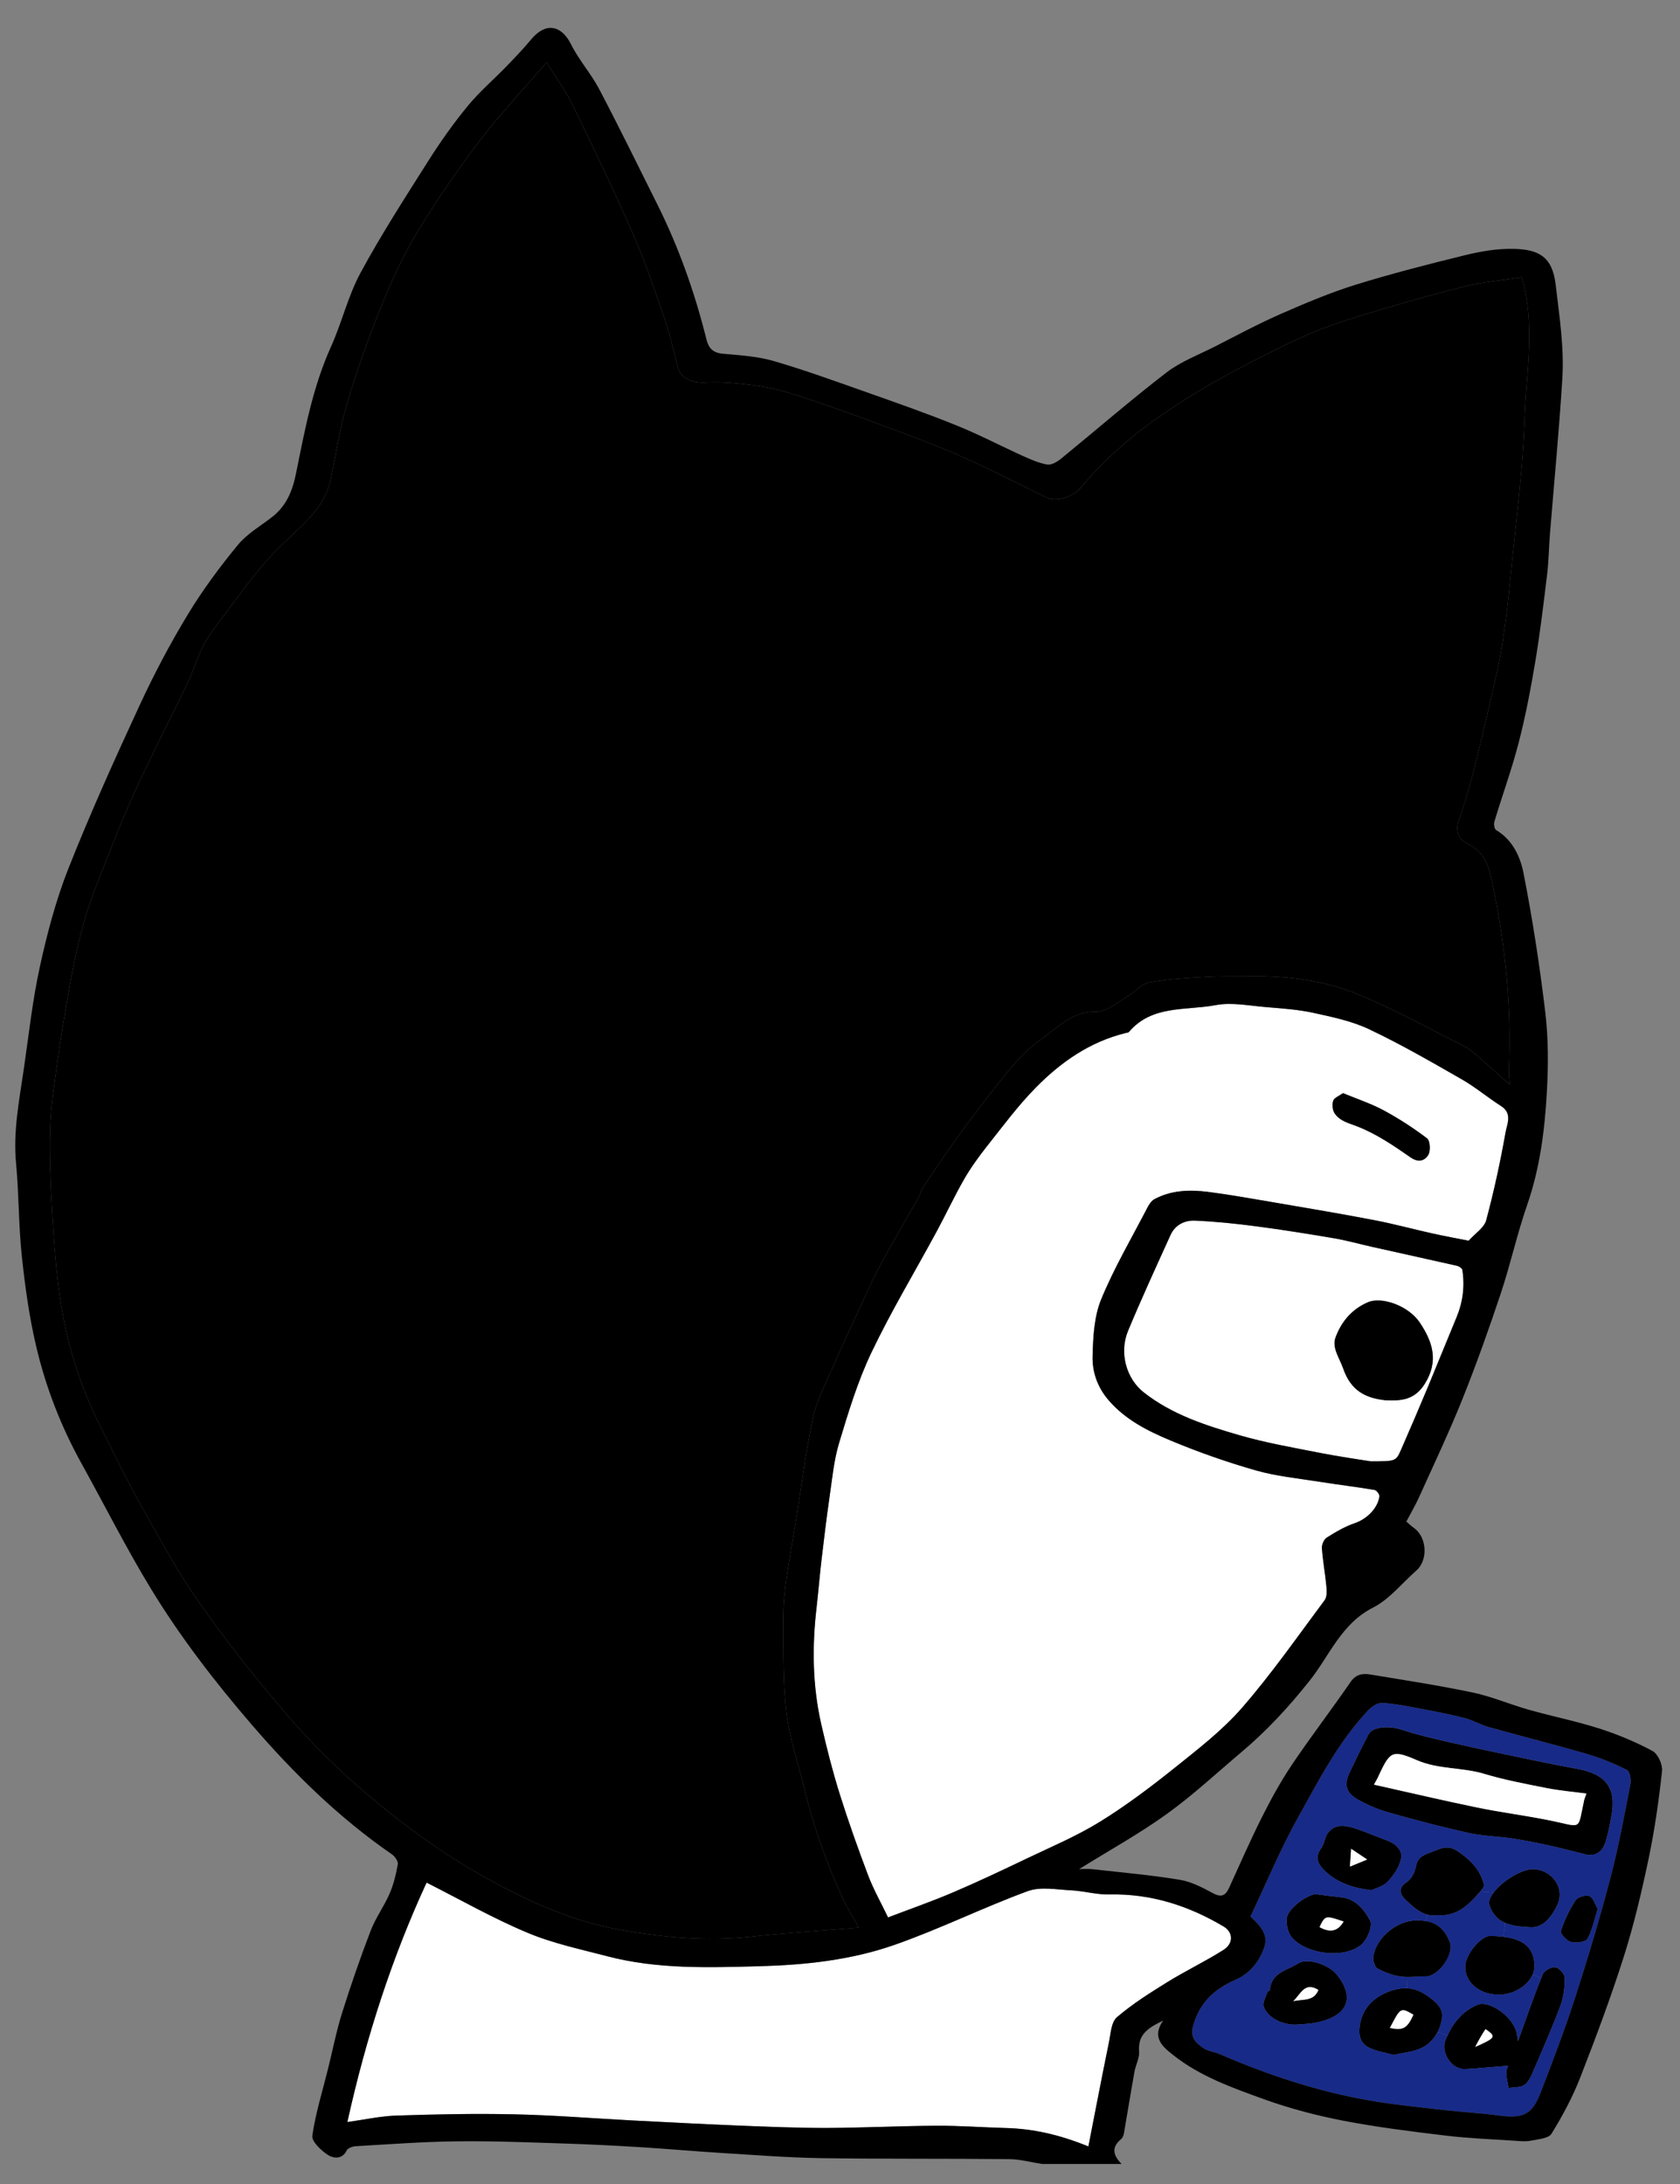 <?xml version="1.0" encoding="utf-8"?>
<!-- Generator: Adobe Illustrator 16.0.3, SVG Export Plug-In . SVG Version: 6.00 Build 0)  -->
<!DOCTYPE svg PUBLIC "-//W3C//DTD SVG 1.1//EN" "http://www.w3.org/Graphics/SVG/1.1/DTD/svg11.dtd">
<svg version="1.1" id="レイヤー_1" xmlns:x="http://ns.adobe.com/Extensibility/1.0/" xmlns:i="http://ns.adobe.com/AdobeIllustrator/10.0/" xmlns:graph="http://ns.adobe.com/Graphs/1.0/"
	 xmlns="http://www.w3.org/2000/svg" xmlns:xlink="http://www.w3.org/1999/xlink" xmlns:a="http://ns.adobe.com/AdobeSVGViewerExtensions/3.0/"
	 x="0px" y="0px" width="250px" height="325px" viewBox="0 0 250 325" enable-background="new 0 0 250 325" xml:space="preserve">
<rect x="0" y="0" width="250" height="325" fill="#808080" stroke="none"/>
<g id="XMLID_2_">
	<g>
		<path d="M233.76,288.98c-0.63-0.16-1.609-1.24-1.49-1.61c0.521-1.601,1.261-3.17,2.19-4.59c0.32-0.49,1.57-0.86,2.07-0.62
			c0.6,0.29,0.87,1.3,1.229,1.91c-0.55,1.72-0.819,3.229-1.55,4.47C235.92,289.03,234.52,289.17,233.76,288.98z"/>
		<path d="M228.21,278.14c2.67,0.101,4.81,2.79,3.48,5.46c-0.82,1.641-2.03,3.33-4.011,3.19c-1.229-0.08-2.56-0.15-3.689-0.64
			c-0.891-0.381-1.65-1.021-2.16-2.141c-0.16-0.359-0.311-0.83-0.21-1.18c0.11-0.38,0.33-0.78,0.63-1.19
			C223.57,279.88,226.44,278.12,228.21,278.14z"/>
		<path d="M223.73,288.21c3.21,0.41,4.6,1.79,4.609,4.42c0,0.41-0.09,0.811-0.26,1.19c-0.72,1.699-2.89,3.05-5.13,3.01
			c-2.86-0.05-4.97-1.87-4.91-4.23c0.05-1.77,2.34-4.55,3.74-4.52C222.49,288.09,223.14,288.14,223.73,288.21z"/>
		<path d="M231.46,292.75c0.54,0.07,1.37,1,1.38,1.56c0.021,1.37-0.14,2.82-0.609,4.091c-1.25,3.33-2.681,6.6-4.091,9.869
			c-0.31,0.73-0.689,1.591-1.31,2c-0.61,0.4-1.54,0.32-2.34,0.45c-0.12-0.76-0.33-1.529-0.351-2.3c-0.01-0.45,0.271-0.9,0.311-1.02
			c-2.17,0.17-4.24,0.369-6.33,0.5c-2.22,0.14-3.68-2.58-3.061-4.19c0.11-0.29,0.23-0.58,0.36-0.85c0.91-1.96,2.3-3.61,4.39-4.511
			c1.771-0.77,5.24,1.67,5.851,4.03c0.07,0.26,0.09,0.54,0.229,1.37c1.271-3.49,2.29-6.5,3.471-9.42c0.06-0.18,0.14-0.36,0.21-0.54
			C229.8,293.24,230.86,292.67,231.46,292.75z M219.53,304.6c3.09-1.38,3.149-1.52,1.529-2.649c-0.27,0.43-0.54,0.83-0.779,1.26
			C220.02,303.66,219.78,304.13,219.53,304.6z"/>
		<path fill="#FFFFFF" d="M219.53,304.6c0.25-0.47,0.489-0.939,0.75-1.39c0.239-0.43,0.51-0.83,0.779-1.26
			C222.68,303.08,222.62,303.22,219.53,304.6z"/>
		<path d="M216.83,275.42c1.89,1.24,3.39,2.7,3.97,4.94c0.061,0.22-0.06,0.569-0.22,0.75c-0.1,0.12-0.21,0.25-0.311,0.37
			c-1.68,1.96-3.47,3.75-6.369,3.52c-0.551,0.08-1.051,0.04-1.511-0.08c-1.3-0.35-2.27-1.34-3.229-2.21
			c-0.72-0.65-1.28-1.7,0.149-2.62c0.66-0.42,1.2-1.38,1.351-2.18c0.24-1.3,0.78-1.74,2.07-2.2
			C214.17,275.2,215.27,274.41,216.83,275.42z"/>
		<path fill="#172A88" d="M218.04,292.6c-0.06,2.36,2.05,4.181,4.91,4.23c2.24,0.04,4.41-1.311,5.13-3.01l1.28,0.51
			c-1.181,2.92-2.2,5.93-3.471,9.42c-0.14-0.83-0.159-1.11-0.229-1.37c-0.61-2.36-4.08-4.8-5.851-4.03
			c-2.09,0.9-3.479,2.551-4.39,4.511l-1.5-0.48c0.32-0.61,0.53-1.29,0.64-2.01c0.24-1.48-0.79-2.351-1.909-3.18
			c-1.091-0.82-2.16-1.261-3.311-1.311l0.07-1.689c0.89,0,1.79-0.12,2.68-0.091c1.94,0.061,4.37-3.31,3.63-5.119
			c-0.76-1.851-1.8-2.801-3.529-3.101l0.199-0.96c0.46,0.12,0.96,0.16,1.511,0.08c2.899,0.23,4.689-1.56,6.369-3.52l1.98,0.159
			c-0.3,0.41-0.52,0.811-0.63,1.19c-0.101,0.35,0.05,0.82,0.21,1.18c0.51,1.12,1.27,1.76,2.16,2.141l-0.26,2.06
			c-0.591-0.07-1.24-0.12-1.95-0.13C220.38,288.05,218.09,290.83,218.04,292.6z"/>
		<path fill="#FFFFFF" d="M212.02,205.93c2.12-3.38,1.171-6.26-0.75-9.13c-1.68-2.5-5.659-3.899-7.72-3.01
			c-2.46,1.06-4,2.99-4.83,5.29c-0.529,1.49,0.62,3.04,1.16,4.58c1.13,3.25,3.26,4.39,6.28,4.71
			C208.53,208.49,210.52,208.32,212.02,205.93z M198.6,184.28c1.891,0.33,3.74,0.85,5.61,1.27c4.2,0.94,8.41,1.86,12.6,2.811
			c0.311,0.069,0.761,0.37,0.801,0.62c0.38,2.42,0.08,4.77-0.86,7.039c-1.45,3.49-2.86,6.99-4.31,10.48
			c-1.29,3.08-2.601,6.16-3.95,9.23c-0.771,1.75-0.811,1.729-4.53,1.729c-1.85-0.3-4.69-0.7-7.5-1.25
			c-4.01-0.79-8.06-1.49-11.97-2.62c-5.04-1.46-10.07-3.07-14.29-6.39c-2.62-2.061-3.681-5.931-2.33-9.17
			c1.99-4.79,4.17-9.511,6.31-14.24c0.69-1.521,2.101-2.21,3.62-2.15c3.07,0.13,6.13,0.45,9.181,0.851
			C190.86,183,194.73,183.62,198.6,184.28z"/>
		<path d="M198.38,163.79c0.17-0.46,0.89-0.72,1.47-1.14c2.101,0.87,4.17,1.55,6.051,2.56c2.26,1.22,4.439,2.63,6.479,4.18
			c0.46,0.36,0.55,1.88,0.18,2.48c-0.529,0.86-1.449,1.23-2.689,0.36c-2.49-1.74-5.08-3.49-7.87-4.58c-1.32-0.51-2.61-0.8-3.4-1.95
			C198.27,165.22,198.19,164.35,198.38,163.79z"/>
		<path d="M204.36,291.11c0.489-2.86,3.569-5.341,6.449-5.341c0.5,0,0.96,0.03,1.381,0.11c1.729,0.3,2.77,1.25,3.529,3.101
			c0.74,1.81-1.689,5.18-3.63,5.119c-0.89-0.029-1.79,0.091-2.68,0.091c-0.34,0-0.68-0.021-1.021-0.07
			c-1.18-0.18-2.38-0.61-3.409-1.2C204.55,292.68,204.27,291.69,204.36,291.11z"/>
		<path fill="#FFFFFF" d="M206.81,301.78c1.61-3.101,1.61-3.101,3.54-1.98C209.44,301.85,208.75,302.24,206.81,301.78z"/>
		<path d="M209.34,295.88c1.15,0.05,2.22,0.49,3.311,1.311c1.119,0.829,2.149,1.699,1.909,3.18c-0.109,0.72-0.319,1.399-0.64,2.01
			c-0.52,1.03-1.32,1.88-2.43,2.4c-1.2,0.569-2.62,0.67-4.09,1.01c-1.19-0.33-2.511-0.51-3.66-1.07c-1.28-0.62-1.601-1.8-1.391-3.29
			c0.351-2.479,1.96-4.16,4.25-5.04C207.59,296.01,208.49,295.84,209.34,295.88z M210.35,299.8c-1.93-1.12-1.93-1.12-3.54,1.98
			C208.75,302.24,209.44,301.85,210.35,299.8z"/>
		<path d="M219.75,268.96c3.58,0.74,7.22,1.2,10.81,1.92c5,1.01,4.16,1.65,5.171-2.99c0.039-0.199,0.14-0.399,0.34-0.989
			c-2.09-0.28-3.99-0.44-5.84-0.801c-3.16-0.63-6.341-1.22-9.421-2.149c-3.279-0.98-6.72-0.61-10.02-2.04
			c-3.79-1.65-3.98-1.2-5.82,2.74c-0.06,0.109-0.12,0.22-0.51,0.92C209.76,266.75,214.74,267.93,219.75,268.96z M236.22,276.02
			c-1.96-0.479-3.92-1-5.899-1.439c-1.75-0.38-3.521-0.73-5.301-1c-2.159-0.32-4.369-0.35-6.5-0.82
			c-3.97-0.88-7.909-1.92-11.819-3.029c-1.59-0.44-3.15-1.11-4.59-1.91c-1.83-1.021-2.13-2.23-1.271-4.07
			c0.91-1.92,1.84-3.83,2.83-5.7c0.61-1.16,3.2-1.24,4.93-0.66c2.561,0.851,5.221,1.44,7.851,2.04c3.81,0.86,7.63,1.66,11.45,2.45
			c2.31,0.49,4.63,0.94,6.949,1.37c3.99,0.75,5.75,2.71,4.94,7c-0.22,1.22-0.45,2.45-0.8,3.64
			C238.6,275.2,237.88,276.19,236.22,276.02z"/>
		<path d="M211.27,196.8c1.921,2.87,2.87,5.75,0.75,9.13c-1.5,2.391-3.489,2.561-5.859,2.44c-3.021-0.32-5.15-1.46-6.28-4.71
			c-0.54-1.54-1.689-3.09-1.16-4.58c0.83-2.3,2.37-4.23,4.83-5.29C205.61,192.9,209.59,194.3,211.27,196.8z"/>
		<path fill="#FFFFFF" d="M230.23,266.1c1.85,0.36,3.75,0.521,5.84,0.801c-0.2,0.59-0.301,0.79-0.34,0.989
			c-1.011,4.641-0.171,4-5.171,2.99c-3.59-0.72-7.229-1.18-10.81-1.92c-5.01-1.03-9.99-2.21-15.29-3.39
			c0.39-0.7,0.45-0.811,0.51-0.92c1.84-3.94,2.03-4.391,5.82-2.74c3.3,1.43,6.74,1.06,10.02,2.04
			C223.89,264.88,227.07,265.47,230.23,266.1z"/>
		<path d="M199.69,282.35c2.13,0.261,3.369,1.931,4.199,3.46c0.42,0.771-0.439,2.86-1.34,3.601c-2.55,2.09-8.03,1.439-10.28-1.061
			c-0.59-0.649-0.829-1.81-0.819-2.739c0.02-1.4,2.689-3.45,4.24-3.75C197.02,282.03,198.36,282.2,199.69,282.35z M199.94,285.94
			c-2.73-0.921-2.73-0.921-3.58,0.829C197.95,287.66,199.1,287.39,199.94,285.94z"/>
		<path fill="#FFFFFF" d="M201.05,275.09c1.12,0.75,1.78,1.19,2.431,1.63c-0.74,0.3-1.48,0.601-2.61,1.07
			C200.94,276.75,200.97,276.21,201.05,275.09z"/>
		<path d="M197.6,272.77c1.17-1.52,2.771-1.1,4.271-0.609c1.51,0.5,2.97,1.16,4.47,1.689c1.3,0.46,2.37,1.431,2.16,2.65
			c-0.21,1.25-1.08,2.51-1.97,3.49c-0.641,0.71-1.78,0.97-2.44,1.3c-2.84-0.35-5.1-1.13-6.92-2.86c-0.979-0.939-1.62-2.01-0.55-3.42
			C197.09,274.38,197.12,273.4,197.6,272.77z M203.48,276.72c-0.65-0.439-1.311-0.88-2.431-1.63c-0.08,1.12-0.109,1.66-0.18,2.7
			C202,277.32,202.74,277.02,203.48,276.72z"/>
		<path fill="#FFFFFF" d="M196.36,286.77c0.85-1.75,0.85-1.75,3.58-0.829C199.1,287.39,197.95,287.66,196.36,286.77z"/>
		<path fill="#FFFFFF" d="M192.42,297.81c1.2-1.18,1.74-2.96,3.79-1.689C195.5,297.87,193.99,297.47,192.42,297.81z"/>
		<path d="M192.88,301.28c-2,0.09-4.26-1.011-4.83-2.681c-0.2-0.59,0.32-1.439,0.55-2.159c0.04-0.131,0.37-0.2,0.381-0.32
			c0.18-2.62,2.59-2.89,4.199-3.95c1.34-0.87,4.54,0.13,5.79,1.71c2.641,3.351,1.73,6.17-3.25,7.13
			C194.79,301.19,193.83,301.2,192.88,301.28z M196.21,296.12c-2.05-1.271-2.59,0.51-3.79,1.689
			C193.99,297.47,195.5,297.87,196.21,296.12z"/>
		<path fill="#172A88" d="M198.97,293.88c-1.25-1.58-4.45-2.58-5.79-1.71c-1.609,1.061-4.02,1.33-4.199,3.95
			c-0.011,0.12-0.341,0.189-0.381,0.32c-0.229,0.72-0.75,1.569-0.55,2.159c0.57,1.67,2.83,2.771,4.83,2.681
			c0.95-0.08,1.91-0.09,2.84-0.271C200.7,300.05,201.61,297.23,198.97,293.88z M234.46,282.78c-0.93,1.42-1.67,2.989-2.19,4.59
			c-0.119,0.37,0.86,1.45,1.49,1.61c0.76,0.189,2.16,0.05,2.45-0.44c0.73-1.24,1-2.75,1.55-4.47c-0.359-0.61-0.63-1.62-1.229-1.91
			C236.03,281.92,234.78,282.29,234.46,282.78z M232.23,298.4c0.47-1.271,0.63-2.721,0.609-4.091c-0.01-0.56-0.84-1.489-1.38-1.56
			c-0.6-0.08-1.66,0.49-1.89,1.04c-0.07,0.18-0.15,0.36-0.21,0.54l-1.28-0.51c0.17-0.38,0.26-0.78,0.26-1.19
			c-0.01-2.63-1.399-4.01-4.609-4.42l0.26-2.06c1.13,0.489,2.46,0.56,3.689,0.64c1.98,0.14,3.19-1.55,4.011-3.19
			c1.329-2.67-0.811-5.359-3.48-5.46c-1.77-0.02-4.64,1.74-5.96,3.5l-1.98-0.159c0.101-0.12,0.211-0.25,0.311-0.37
			c0.16-0.181,0.28-0.53,0.22-0.75c-0.58-2.24-2.08-3.7-3.97-4.94c-1.561-1.01-2.66-0.22-4.1,0.29c-1.29,0.46-1.83,0.9-2.07,2.2
			c-0.15,0.8-0.69,1.76-1.351,2.18c-1.43,0.92-0.869,1.97-0.149,2.62c0.96,0.87,1.93,1.86,3.229,2.21l-0.199,0.96
			c-0.421-0.08-0.881-0.11-1.381-0.11c-2.88,0-5.96,2.48-6.449,5.341c-0.091,0.58,0.189,1.569,0.62,1.81
			c1.029,0.59,2.229,1.021,3.409,1.2c0.341,0.05,0.681,0.07,1.021,0.07l-0.07,1.689c-0.85-0.04-1.75,0.13-2.74,0.51
			c-2.29,0.88-3.899,2.561-4.25,5.04c-0.21,1.49,0.11,2.67,1.391,3.29c1.149,0.561,2.47,0.74,3.66,1.07
			c1.47-0.34,2.89-0.44,4.09-1.01c1.109-0.521,1.91-1.37,2.43-2.4l1.5,0.48c-0.13,0.27-0.25,0.56-0.36,0.85
			c-0.619,1.61,0.841,4.33,3.061,4.19c2.09-0.131,4.16-0.33,6.33-0.5c-0.04,0.119-0.32,0.569-0.311,1.02
			c0.021,0.771,0.23,1.54,0.351,2.3c0.8-0.13,1.729-0.05,2.34-0.45c0.62-0.409,1-1.27,1.31-2C229.55,305,230.98,301.73,232.23,298.4
			z M203.67,258.05c-0.99,1.87-1.92,3.78-2.83,5.7c-0.859,1.84-0.56,3.05,1.271,4.07c1.439,0.8,3,1.47,4.59,1.91
			c3.91,1.109,7.85,2.149,11.819,3.029c2.131,0.471,4.341,0.5,6.5,0.82c1.78,0.27,3.551,0.62,5.301,1
			c1.979,0.439,3.939,0.96,5.899,1.439c1.66,0.171,2.38-0.819,2.771-2.13c0.35-1.189,0.58-2.42,0.8-3.64c0.81-4.29-0.95-6.25-4.94-7
			c-2.319-0.43-4.64-0.88-6.949-1.37c-3.82-0.79-7.641-1.59-11.45-2.45c-2.63-0.6-5.29-1.189-7.851-2.04
			C206.87,256.81,204.28,256.89,203.67,258.05z M193.15,270.48c3.08-5.54,6-11.23,10.39-15.91c0.53-0.58,1.43-1.2,2.13-1.16
			c1.97,0.109,3.93,0.53,5.89,0.89c2.131,0.4,4.261,0.811,6.351,1.351c1.29,0.33,2.47,1.029,3.75,1.39
			c4.82,1.35,9.67,2.56,14.47,3.96c2.05,0.59,4.061,1.42,5.97,2.38c0.44,0.21,0.66,1.45,0.521,2.13
			c-0.91,4.681-1.771,9.391-2.99,14.01c-1.58,5.99-3.35,11.931-5.26,17.82c-1.521,4.72-3.3,9.351-5.08,13.98
			c-1.33,3.449-2.63,3.989-6.521,3.46c-2.6-0.36-5.239-0.48-7.85-0.78c-3.72-0.43-7.45-0.79-11.14-1.43
			c-7.73-1.34-15.141-3.811-22.34-6.92c-0.78-0.341-1.721-0.4-2.391-0.881c-1.03-0.75-1.99-1.479-1.52-3.229
			c0.939-3.48,3.13-5.54,6.3-6.92c2.18-0.95,3.64-2.771,4.34-4.97c0.6-1.891-0.8-3.21-2.09-4.46
			C188.41,280.29,190.5,275.23,193.15,270.48z M203.89,285.81c-0.83-1.529-2.069-3.199-4.199-3.46c-1.33-0.149-2.671-0.319-4-0.489
			c-1.551,0.3-4.221,2.35-4.24,3.75c-0.01,0.93,0.229,2.09,0.819,2.739c2.25,2.5,7.73,3.15,10.28,1.061
			C203.45,288.67,204.31,286.58,203.89,285.81z M197.17,278.43c1.82,1.73,4.08,2.511,6.92,2.86c0.66-0.33,1.8-0.59,2.44-1.3
			c0.89-0.98,1.76-2.24,1.97-3.49c0.21-1.22-0.86-2.19-2.16-2.65c-1.5-0.529-2.96-1.189-4.47-1.689
			c-1.5-0.49-3.101-0.91-4.271,0.609c-0.479,0.631-0.51,1.61-0.979,2.24C195.55,276.42,196.19,277.49,197.17,278.43z"/>
		<path fill="#FFFFFF" d="M198.6,165.7c0.79,1.15,2.08,1.44,3.4,1.95c2.79,1.09,5.38,2.84,7.87,4.58c1.24,0.87,2.16,0.5,2.689-0.36
			c0.37-0.6,0.28-2.12-0.18-2.48c-2.04-1.55-4.22-2.96-6.479-4.18c-1.881-1.01-3.95-1.69-6.051-2.56c-0.58,0.42-1.3,0.68-1.47,1.14
			C198.19,164.35,198.27,165.22,198.6,165.7z M186.88,218.81c3.09,0.881,6.351,1.19,9.54,1.7c2.7,0.431,5.43,0.75,8.13,1.21
			c0.3,0.05,0.771,0.681,0.72,0.971c-0.289,1.869-1.97,3.39-3.64,3.96c-1.479,0.5-2.87,1.319-4.2,2.159
			c-0.42,0.261-0.76,1.061-0.72,1.58c0.14,1.9,0.49,3.79,0.67,5.69c0.061,0.68,0.101,1.56-0.26,2.04
			c-4.03,5.399-7.88,10.939-12.29,16.01c-2.95,3.39-6.61,6.2-10.14,9.03c-3.54,2.83-7.19,5.58-11.051,7.96
			c-3.439,2.12-7.22,3.71-10.88,5.46c-3.62,1.729-7.24,3.45-10.93,5.02c-3.23,1.381-6.55,2.53-9.68,3.73
			c-1.04-2.17-2.141-4.11-2.931-6.17c-1.529-4.04-2.979-8.11-4.27-12.22c-1.06-3.381-1.93-6.82-2.72-10.271
			c-1.33-5.78-1.4-11.63-0.71-17.51c0.27-2.37,0.46-4.74,0.74-7.11c0.36-3.04,0.72-6.08,1.16-9.109
			c0.41-2.771,0.65-5.601,1.46-8.261c1.37-4.54,2.76-9.14,4.79-13.399c2.93-6.141,6.45-11.99,9.69-17.98
			c1.39-2.569,2.63-5.229,4.08-7.77c0.989-1.72,2.159-3.35,3.39-4.91c2.38-3,4.66-6.1,7.34-8.81c3.72-3.78,8.03-6.78,13.311-8.08
			c0.18-0.05,0.42-0.05,0.52-0.17c3.43-4.04,8.46-3.15,12.86-3.98c2.46-0.47,5.14,0.1,7.699,0.3c2.311,0.19,4.641,0.35,6.881,0.84
			c2.829,0.62,5.739,1.22,8.319,2.45c4.71,2.23,9.24,4.85,13.76,7.44c2.051,1.17,3.87,2.72,5.87,3.99c1.69,1.08,0.88,2.67,0.66,3.87
			c-0.78,4.41-1.729,8.799-2.89,13.12c-0.3,1.11-1.62,1.93-2.61,3.04c-1.78-0.35-3.55-0.67-5.3-1.06
			c-2.9-0.641-5.77-1.431-8.69-1.99c-5-0.96-10.02-1.8-15.04-2.66c-3.25-0.55-6.5-1.14-9.77-1.56c-2.73-0.341-5.47-0.261-7.98,1.1
			c-0.46,0.25-0.81,0.82-1.069,1.33c-2.34,4.51-4.931,8.92-6.851,13.6c-1.04,2.561-1.189,5.58-1.26,8.4
			c-0.07,2.34,0.7,4.6,2.33,6.52c2.49,2.921,5.811,4.601,9.2,6.021C178.27,216.07,182.55,217.57,186.88,218.81z"/>
		<path fill="#FFFFFF" d="M152.93,281.42c1.931-0.71,4.33-0.22,6.5-0.12c1.891,0.101,3.78,0.66,5.66,0.61
			c6.18-0.13,11.76,1.66,16.99,4.77c1.43,0.851,1.52,2.511-0.021,3.49c-2.699,1.71-5.6,3.09-8.319,4.771
			c-2.601,1.609-5.221,3.26-7.53,5.239c-0.86,0.74-0.93,2.48-1.2,3.79c-1.05,5.101-2.02,10.21-3.05,15.44
			c-4.38-1.78-8.24-2.63-12.27-2.74c-3.44-0.09-6.87-0.36-10.311-0.34c-5.479,0.03-10.96,0.31-16.44,0.33
			c-4.46,0-8.93-0.19-13.39-0.37c-5.17-0.21-10.33-0.49-15.49-0.75c-5.88-0.31-11.76-0.79-17.64-0.91c-5.82-0.13-11.64,0-17.45,0.19
			c-2.36,0.08-4.7,0.6-7.28,0.96c2.8-12.66,6.67-24.55,11.79-35.63c4.98,2.51,9.85,5.3,14.99,7.449
			c3.79,1.601,7.91,2.46,11.91,3.511c7.47,1.96,15.13,1.68,22.73,1.479c6.74-0.18,13.52-0.92,19.9-3.14
			C139.76,287.1,146.21,283.89,152.93,281.42z"/>
		<path d="M189.52,178.92c5.021,0.86,10.04,1.7,15.04,2.66c2.921,0.56,5.79,1.35,8.69,1.99c1.75,0.39,3.52,0.71,5.3,1.06
			c0.99-1.11,2.311-1.93,2.61-3.04c1.16-4.32,2.109-8.71,2.89-13.12c0.22-1.2,1.03-2.79-0.66-3.87c-2-1.27-3.819-2.82-5.87-3.99
			c-4.52-2.59-9.05-5.21-13.76-7.44c-2.58-1.23-5.49-1.83-8.319-2.45c-2.24-0.49-4.57-0.65-6.881-0.84
			c-2.56-0.2-5.239-0.77-7.699-0.3c-4.4,0.83-9.431-0.06-12.86,3.98c-0.1,0.12-0.34,0.12-0.52,0.17c-5.28,1.3-9.591,4.3-13.311,8.08
			c-2.68,2.71-4.96,5.81-7.34,8.81c-1.23,1.56-2.4,3.19-3.39,4.91c-1.45,2.541-2.69,5.201-4.08,7.77
			c-3.24,5.99-6.761,11.84-9.69,17.98c-2.03,4.26-3.42,8.859-4.79,13.399c-0.81,2.66-1.05,5.49-1.46,8.261
			c-0.44,3.029-0.8,6.069-1.16,9.109c-0.28,2.37-0.47,4.74-0.74,7.11c-0.69,5.88-0.62,11.729,0.71,17.51
			c0.79,3.45,1.66,6.89,2.72,10.271c1.29,4.109,2.74,8.18,4.27,12.22c0.79,2.06,1.891,4,2.931,6.17c3.13-1.2,6.449-2.35,9.68-3.73
			c3.689-1.569,7.31-3.29,10.93-5.02c3.66-1.75,7.44-3.34,10.88-5.46c3.86-2.38,7.511-5.13,11.051-7.96
			c3.529-2.83,7.189-5.641,10.14-9.03c4.41-5.07,8.26-10.61,12.29-16.01c0.36-0.48,0.32-1.36,0.26-2.04
			c-0.18-1.9-0.53-3.79-0.67-5.69c-0.04-0.52,0.3-1.319,0.72-1.58c1.33-0.84,2.721-1.659,4.2-2.159c1.67-0.57,3.351-2.091,3.64-3.96
			c0.051-0.29-0.42-0.921-0.72-0.971c-2.7-0.46-5.43-0.779-8.13-1.21c-3.189-0.51-6.45-0.819-9.54-1.7
			c-4.33-1.239-8.61-2.739-12.76-4.479c-3.39-1.42-6.71-3.1-9.2-6.021c-1.63-1.92-2.4-4.18-2.33-6.52c0.07-2.82,0.22-5.84,1.26-8.4
			c1.92-4.68,4.511-9.09,6.851-13.6c0.26-0.51,0.609-1.08,1.069-1.33c2.511-1.36,5.25-1.44,7.98-1.1
			C183.02,177.78,186.27,178.37,189.52,178.92z M196.46,216.21c2.81,0.55,5.65,0.95,7.5,1.25c3.72,0,3.76,0.021,4.53-1.729
			c1.35-3.07,2.66-6.15,3.95-9.23c1.449-3.49,2.859-6.99,4.31-10.48c0.94-2.27,1.24-4.619,0.86-7.039
			c-0.04-0.25-0.49-0.551-0.801-0.62c-4.189-0.95-8.399-1.87-12.6-2.811c-1.87-0.42-3.72-0.939-5.61-1.27
			c-3.869-0.66-7.739-1.28-11.619-1.79c-3.051-0.4-6.11-0.721-9.181-0.851c-1.52-0.06-2.93,0.63-3.62,2.15
			c-2.14,4.729-4.319,9.45-6.31,14.24c-1.351,3.239-0.29,7.109,2.33,9.17c4.22,3.319,9.25,4.93,14.29,6.39
			C188.4,214.72,192.45,215.42,196.46,216.21z M166.9,322.02c-3.94,0-7.891,0-11.83,0c-1.63-0.25-3.261-0.699-4.891-0.72
			c-9.37-0.1-18.729-0.01-28.09-0.149c-4.87-0.08-9.74-0.46-14.6-0.761c-4.07-0.25-8.13-0.62-12.19-0.87
			c-3.83-0.229-7.66-0.43-11.5-0.55c-5.3-0.17-10.61-0.39-15.91-0.319c-5,0.06-9.99,0.439-14.98,0.729
			c-0.47,0.03-1.16,0.29-1.33,0.64c-0.67,1.421-2.06,1.11-2.73,0.69c-1.04-0.66-2.49-2.03-2.37-2.9c0.48-3.35,1.51-6.619,2.33-9.93
			c0.69-2.76,1.23-5.57,2.08-8.29c1.3-4.13,2.71-8.22,4.26-12.26c0.73-1.92,2-3.63,2.82-5.521c0.6-1.39,0.97-2.909,1.23-4.409
			c0.07-0.44-0.46-1.17-0.91-1.48c-7.86-5.43-14.6-12.04-20.81-19.25c-5.5-6.39-10.65-13.06-15.02-20.25
			c-3.67-6.02-6.84-12.34-10.26-18.51c-3.09-5.55-5.38-11.43-6.82-17.58c-1.04-4.42-1.66-8.95-2.14-13.47
			c-0.48-4.561-0.42-9.19-0.85-13.76c-0.45-4.74,0.47-9.32,1.14-13.93c0.75-5.12,1.3-10.29,2.41-15.34
			c1.08-4.96,2.4-9.93,4.26-14.64c3.25-8.2,6.88-16.24,10.58-24.24c2.13-4.6,4.51-9.12,7.14-13.46c2.2-3.64,4.76-7.1,7.47-10.39
			c1.37-1.68,3.4-2.83,5.15-4.2c2.11-1.66,3-3.9,3.52-6.49c1.29-6.37,2.47-12.77,5.18-18.78c1.63-3.6,2.54-7.57,4.41-11.03
			c3.09-5.72,6.64-11.2,10.12-16.71c1.78-2.8,3.71-5.54,5.82-8.1c1.75-2.14,3.88-3.95,5.81-5.95c1.25-1.29,2.49-2.59,3.64-3.97
			c2.13-2.58,4.49-2.19,5.95,0.75c1.16,2.33,2.96,4.33,4.17,6.63c2.98,5.67,5.79,11.42,8.65,17.15c3.2,6.41,5.58,13.13,7.31,20.08
			c0.34,1.37,0.99,2.03,2.46,2.16c2.54,0.23,5.15,0.38,7.57,1.09c4.86,1.42,9.64,3.17,14.43,4.86c4.31,1.52,8.63,3.04,12.86,4.76
			c3.31,1.34,6.489,3.01,9.75,4.49c1.18,0.53,2.39,1.07,3.649,1.29c0.62,0.1,1.47-0.4,2.03-0.85c5.229-4.27,10.33-8.7,15.68-12.82
			c2.12-1.64,4.75-2.63,7.181-3.86c3.25-1.66,6.47-3.39,9.81-4.86c3.67-1.61,7.38-3.18,11.2-4.37c5.35-1.66,10.8-3.05,16.25-4.39
			c2.29-0.56,4.689-0.98,7.029-0.95c4.021,0.04,6.011,1.19,6.49,5.41c0.54,4.64,1.271,9.25,0.98,13.9
			c-0.471,7.71-1.221,15.4-1.84,23.09c-0.16,2.01-0.181,4.04-0.42,6.03c-0.53,4.34-1.04,8.68-1.761,12.99
			c-0.68,4.04-1.439,8.08-2.47,12.05c-1.02,3.97-2.44,7.84-3.62,11.77c-0.12,0.37,0,1.1,0.26,1.25c2.44,1.45,3.591,3.95,4.07,6.38
			c1.35,6.87,2.42,13.81,3.25,20.77c0.46,3.9,0.45,7.9,0.23,11.83c-0.32,5.69-1.03,11.34-2.931,16.8
			c-1.49,4.3-2.47,8.771-3.899,13.09c-1.761,5.28-3.63,10.551-5.7,15.721c-1.99,4.97-4.29,9.81-6.49,14.689
			c-0.53,1.181-1.189,2.29-1.89,3.62c0.31,0.271,0.7,0.65,1.14,0.96c1.92,1.36,2.12,4.76,0.37,6.311c-2.15,1.89-4.03,4.3-6.49,5.55
			c-4.7,2.39-6.43,7.09-9.37,10.81c-3.069,3.87-6.359,7.45-10.12,10.62c-3.689,3.11-7.239,6.43-11.14,9.24
			c-4.11,2.96-8.56,5.42-13.08,8.229c0.69,0,1.33-0.06,1.95,0.011c4.34,0.489,8.71,0.869,13.02,1.58c1.721,0.279,3.391,1.159,4.95,2
			c1.29,0.699,1.88,0.319,2.41-0.841c1.59-3.489,3.13-7.01,4.85-10.439c1.351-2.69,2.811-5.351,4.48-7.84
			c2.81-4.181,5.88-8.17,8.73-12.32c0.81-1.17,1.8-1.29,2.92-1.11c5.09,0.84,10.199,1.62,15.25,2.681
			c2.85,0.6,5.56,1.779,8.369,2.569c3.461,0.98,6.99,1.681,10.41,2.771c2.73,0.87,5.42,1.99,7.95,3.34
			c0.82,0.43,1.55,2.02,1.45,2.99c-0.47,4.33-1.08,8.66-1.97,12.92c-1.03,4.93-2.181,9.85-3.7,14.649
			c-1.93,6.08-4.17,12.07-6.49,18.021c-1.14,2.92-2.64,5.729-4.29,8.399c-0.43,0.711-1.99,0.811-3.06,1.03
			c-0.73,0.15-1.521,0.08-2.28,0.021c-3.47-0.23-6.95-0.36-10.39-0.771c-5.07-0.609-10.15-1.24-15.17-2.2
			c-3.99-0.77-7.971-1.81-11.79-3.18c-4.75-1.72-9.58-3.41-13.61-6.61c-1.561-1.229-3.25-2.619-1.49-5.13
			c-2.1,1.03-3.79,1.98-3.58,4.57c0.09,0.99-0.51,2.02-0.689,3.05c-0.551,3.061-1.04,6.12-1.57,9.17c-0.06,0.3-0.19,0.66-0.41,0.84
			C165.28,319.59,165.71,320.8,166.9,322.02z M139.38,316.33c3.44-0.021,6.87,0.25,10.311,0.34c4.029,0.11,7.89,0.96,12.27,2.74
			c1.03-5.23,2-10.34,3.05-15.44c0.271-1.31,0.34-3.05,1.2-3.79c2.31-1.979,4.93-3.63,7.53-5.239c2.72-1.681,5.62-3.061,8.319-4.771
			c1.54-0.979,1.45-2.64,0.021-3.49c-5.23-3.109-10.811-4.899-16.99-4.77c-1.88,0.05-3.77-0.51-5.66-0.61
			c-2.17-0.1-4.569-0.59-6.5,0.12c-6.72,2.47-13.17,5.68-19.92,8.03c-6.38,2.22-13.16,2.96-19.9,3.14
			c-7.6,0.2-15.26,0.48-22.73-1.479c-4-1.051-8.12-1.91-11.91-3.511c-5.14-2.149-10.01-4.939-14.99-7.449
			c-5.12,11.08-8.99,22.97-11.79,35.63c2.58-0.36,4.92-0.88,7.28-0.96c5.81-0.19,11.63-0.32,17.45-0.19
			c5.88,0.12,11.76,0.601,17.64,0.91c5.16,0.26,10.32,0.54,15.49,0.75c4.46,0.18,8.93,0.37,13.39,0.37
			C128.42,316.64,133.9,316.36,139.38,316.33z M186.08,285.19c1.29,1.25,2.689,2.569,2.09,4.46c-0.7,2.199-2.16,4.02-4.34,4.97
			c-3.17,1.38-5.36,3.439-6.3,6.92c-0.471,1.75,0.489,2.479,1.52,3.229c0.67,0.48,1.61,0.54,2.391,0.881
			c7.199,3.109,14.609,5.58,22.34,6.92c3.689,0.64,7.42,1,11.14,1.43c2.61,0.3,5.25,0.42,7.85,0.78
			c3.891,0.529,5.19-0.011,6.521-3.46c1.78-4.63,3.56-9.261,5.08-13.98c1.91-5.89,3.68-11.83,5.26-17.82
			c1.22-4.619,2.08-9.329,2.99-14.01c0.14-0.68-0.08-1.92-0.521-2.13c-1.909-0.96-3.92-1.79-5.97-2.38
			c-4.8-1.4-9.649-2.61-14.47-3.96c-1.28-0.36-2.46-1.06-3.75-1.39c-2.09-0.54-4.22-0.95-6.351-1.351
			c-1.96-0.359-3.92-0.78-5.89-0.89c-0.7-0.04-1.6,0.58-2.13,1.16c-4.39,4.68-7.31,10.37-10.39,15.91
			C190.5,275.23,188.41,280.29,186.08,285.19z M186.14,145.27c5.66-0.08,11.23,0.68,16.41,2.88c5.22,2.21,10.22,4.97,15.3,7.51
			c0.631,0.32,1.21,0.77,1.75,1.24c1.62,1.4,3.2,2.83,5.061,4.49c-0.07-1.01-0.15-1.51-0.13-2c0.41-9.17-0.45-18.22-2.311-27.19
			c-0.54-2.64-0.939-5.32-3.89-6.69c-1.34-0.61-1.811-1.93-1.22-3.54c0.79-2.21,1.479-4.47,2.05-6.75
			c1.32-5.29,2.59-10.6,3.76-15.93c0.55-2.5,0.88-5.04,1.21-7.57c0.38-2.98,0.65-5.97,0.96-8.96c0.45-4.33,0.94-8.65,1.33-12.98
			c0.24-2.76,0.37-5.53,0.49-8.3c0.3-6.6,1.52-13.23-0.45-20.22c-2.82,0.44-5.75,0.68-8.57,1.38c-5.08,1.27-10.12,2.72-15.13,4.25
			c-3.109,0.95-6.229,1.99-9.18,3.35c-4.39,2.02-8.69,4.26-12.91,6.62c-3.11,1.73-6.09,3.69-9,5.74c-2.22,1.56-4.31,3.33-6.32,5.17
			c-1.649,1.5-3.14,3.18-4.6,4.88c-1.23,1.42-3.67,2.06-5.1,1.35c-4.48-2.21-8.94-4.5-13.521-6.48c-4.37-1.9-8.88-3.49-13.36-5.15
			c-3.35-1.24-6.729-2.44-10.14-3.54c-1.94-0.62-3.94-1.15-5.95-1.42c-2.54-0.35-5.13-0.63-7.67-0.49c-1.83,0.1-3.64-0.49-4.12-2.21
			c-0.65-2.39-1.14-4.84-1.95-7.17c-1.5-4.34-2.98-8.7-4.82-12.9c-2.81-6.44-5.87-12.77-8.94-19.09c-0.99-2.03-2.36-3.88-3.84-6.27
			c-3.54,4.12-6.97,7.74-9.98,11.69c-3.31,4.36-6.44,8.89-9.26,13.57c-2.14,3.53-3.87,7.35-5.42,11.18c-1.89,4.65-3.57,9.41-5,14.22
			c-1.09,3.68-1.67,7.51-2.45,11.29c-0.54,2.62-1.99,4.7-3.84,6.54c-2.01,1.99-4.15,3.86-6,5.99c-2.15,2.48-4.07,5.17-6.05,7.8
			c-1.06,1.41-2.19,2.82-3.01,4.38c-0.95,1.8-1.51,3.8-2.39,5.64c-2.62,5.48-5.44,10.86-7.95,16.38c-2.07,4.57-3.86,9.27-5.7,13.94
			c-2.12,5.36-3.27,10.97-4.23,16.62c-0.5,2.95-1.03,5.89-1.43,8.86c-0.48,3.53-1.07,7.07-1.18,10.62
			c-0.13,4.3,0.09,8.61,0.35,12.91c0.24,4.12,0.55,8.26,1.15,12.35c0.99,6.67,2.97,13.07,6.04,19.101
			c1.93,3.779,3.73,7.63,5.81,11.319c2.8,4.99,5.53,10.07,8.8,14.74c4.06,5.78,8.45,11.35,13.06,16.7
			c6.14,7.16,13.2,13.35,20.91,18.82c4.49,3.189,9.18,5.909,14.11,8.3c4.71,2.27,9.62,4.06,14.69,4.95
			c6.3,1.109,12.69,1.71,19.14,1.029c5.32-0.569,10.67-0.91,16.3-1.37c-0.989-1.779-1.72-2.899-2.279-4.1
			c-2.48-5.33-4.44-10.85-5.83-16.56c-0.92-3.811-2.23-7.561-2.69-11.41c-0.54-4.57-0.41-9.23-0.46-13.84
			c-0.01-1.881,0.17-3.78,0.42-5.65c0.42-2.99,0.98-5.97,1.46-8.95c0.83-5.109,1.47-10.26,2.53-15.32
			c0.51-2.439,1.72-4.76,2.74-7.079c1.87-4.221,3.81-8.41,5.76-12.601c0.73-1.56,1.521-3.09,2.36-4.6
			c1.609-2.88,3.279-5.73,4.91-8.61c0.239-0.43,0.3-0.96,0.569-1.37c1.83-2.69,3.63-5.4,5.55-8.03c2.32-3.15,4.67-6.29,7.16-9.31
			c1.41-1.7,2.96-3.39,4.771-4.64c2.54-1.76,4.67-4.3,8.34-4.23c1.49,0.03,3.04-1.33,4.5-2.17c1.18-0.67,2.189-1.95,3.41-2.18
			c2.819-0.54,5.729-0.67,8.609-0.84C181.8,145.23,183.98,145.31,186.14,145.27z"/>
		<path d="M142.13,67.52c4.58,1.98,9.04,4.27,13.521,6.48c1.43,0.71,3.869,0.07,5.1-1.35c1.46-1.7,2.95-3.38,4.6-4.88
			c2.011-1.84,4.101-3.61,6.32-5.17c2.91-2.05,5.89-4.01,9-5.74c4.22-2.36,8.521-4.6,12.91-6.62c2.95-1.36,6.07-2.4,9.18-3.35
			c5.01-1.53,10.05-2.98,15.13-4.25c2.82-0.7,5.75-0.94,8.57-1.38c1.97,6.99,0.75,13.62,0.45,20.22c-0.12,2.77-0.25,5.54-0.49,8.3
			c-0.39,4.33-0.88,8.65-1.33,12.98c-0.31,2.99-0.58,5.98-0.96,8.96c-0.33,2.53-0.66,5.07-1.21,7.57
			c-1.17,5.33-2.439,10.64-3.76,15.93c-0.57,2.28-1.26,4.54-2.05,6.75c-0.591,1.61-0.12,2.93,1.22,3.54
			c2.95,1.37,3.35,4.05,3.89,6.69c1.86,8.97,2.721,18.02,2.311,27.19c-0.021,0.49,0.06,0.99,0.13,2c-1.86-1.66-3.44-3.09-5.061-4.49
			c-0.54-0.47-1.119-0.92-1.75-1.24c-5.08-2.54-10.08-5.3-15.3-7.51c-5.18-2.2-10.75-2.96-16.41-2.88
			c-2.159,0.04-4.34-0.04-6.5,0.09c-2.88,0.17-5.79,0.3-8.609,0.84c-1.221,0.23-2.23,1.51-3.41,2.18c-1.46,0.84-3.01,2.2-4.5,2.17
			c-3.67-0.07-5.8,2.47-8.34,4.23c-1.811,1.25-3.36,2.94-4.771,4.64c-2.49,3.02-4.84,6.16-7.16,9.31c-1.92,2.63-3.72,5.34-5.55,8.03
			c-0.27,0.41-0.33,0.94-0.569,1.37c-1.631,2.88-3.301,5.73-4.91,8.61c-0.84,1.51-1.63,3.04-2.36,4.6
			c-1.95,4.19-3.89,8.38-5.76,12.601c-1.02,2.319-2.23,4.64-2.74,7.079c-1.06,5.061-1.7,10.211-2.53,15.32
			c-0.48,2.98-1.04,5.96-1.46,8.95c-0.25,1.87-0.43,3.77-0.42,5.65c0.05,4.609-0.08,9.27,0.46,13.84c0.46,3.85,1.77,7.6,2.69,11.41
			c1.39,5.71,3.35,11.229,5.83,16.56c0.56,1.2,1.29,2.32,2.279,4.1c-5.629,0.46-10.979,0.801-16.3,1.37
			c-6.45,0.681-12.84,0.08-19.14-1.029c-5.07-0.891-9.98-2.681-14.69-4.95c-4.93-2.391-9.62-5.11-14.11-8.3
			c-7.71-5.471-14.77-11.66-20.91-18.82c-4.61-5.351-9-10.92-13.06-16.7c-3.27-4.67-6-9.75-8.8-14.74
			c-2.08-3.689-3.88-7.54-5.81-11.319c-3.07-6.03-5.05-12.431-6.04-19.101c-0.6-4.09-0.91-8.229-1.15-12.35
			c-0.26-4.3-0.48-8.61-0.35-12.91c0.11-3.55,0.7-7.09,1.18-10.62c0.4-2.97,0.93-5.91,1.43-8.86c0.96-5.65,2.11-11.26,4.23-16.62
			c1.84-4.67,3.63-9.37,5.7-13.94c2.51-5.52,5.33-10.9,7.95-16.38c0.88-1.84,1.44-3.84,2.39-5.64c0.82-1.56,1.95-2.97,3.01-4.38
			c1.98-2.63,3.9-5.32,6.05-7.8c1.85-2.13,3.99-4,6-5.99c1.85-1.84,3.3-3.92,3.84-6.54c0.78-3.78,1.36-7.61,2.45-11.29
			c1.43-4.81,3.11-9.57,5-14.22c1.55-3.83,3.28-7.65,5.42-11.18c2.82-4.68,5.95-9.21,9.26-13.57c3.01-3.95,6.44-7.57,9.98-11.69
			c1.48,2.39,2.85,4.24,3.84,6.27c3.07,6.32,6.13,12.65,8.94,19.09c1.84,4.2,3.32,8.56,4.82,12.9c0.81,2.33,1.3,4.78,1.95,7.17
			c0.48,1.72,2.29,2.31,4.12,2.21c2.54-0.14,5.13,0.14,7.67,0.49c2.01,0.27,4.01,0.8,5.95,1.42c3.41,1.1,6.79,2.3,10.14,3.54
			C133.25,64.03,137.76,65.62,142.13,67.52z"/>
	</g>
	<g>
	</g>
</g>
<g>
</g>
<g>
</g>
<g>
</g>
<g>
</g>
<g>
</g>
<g>
</g>
</svg>
